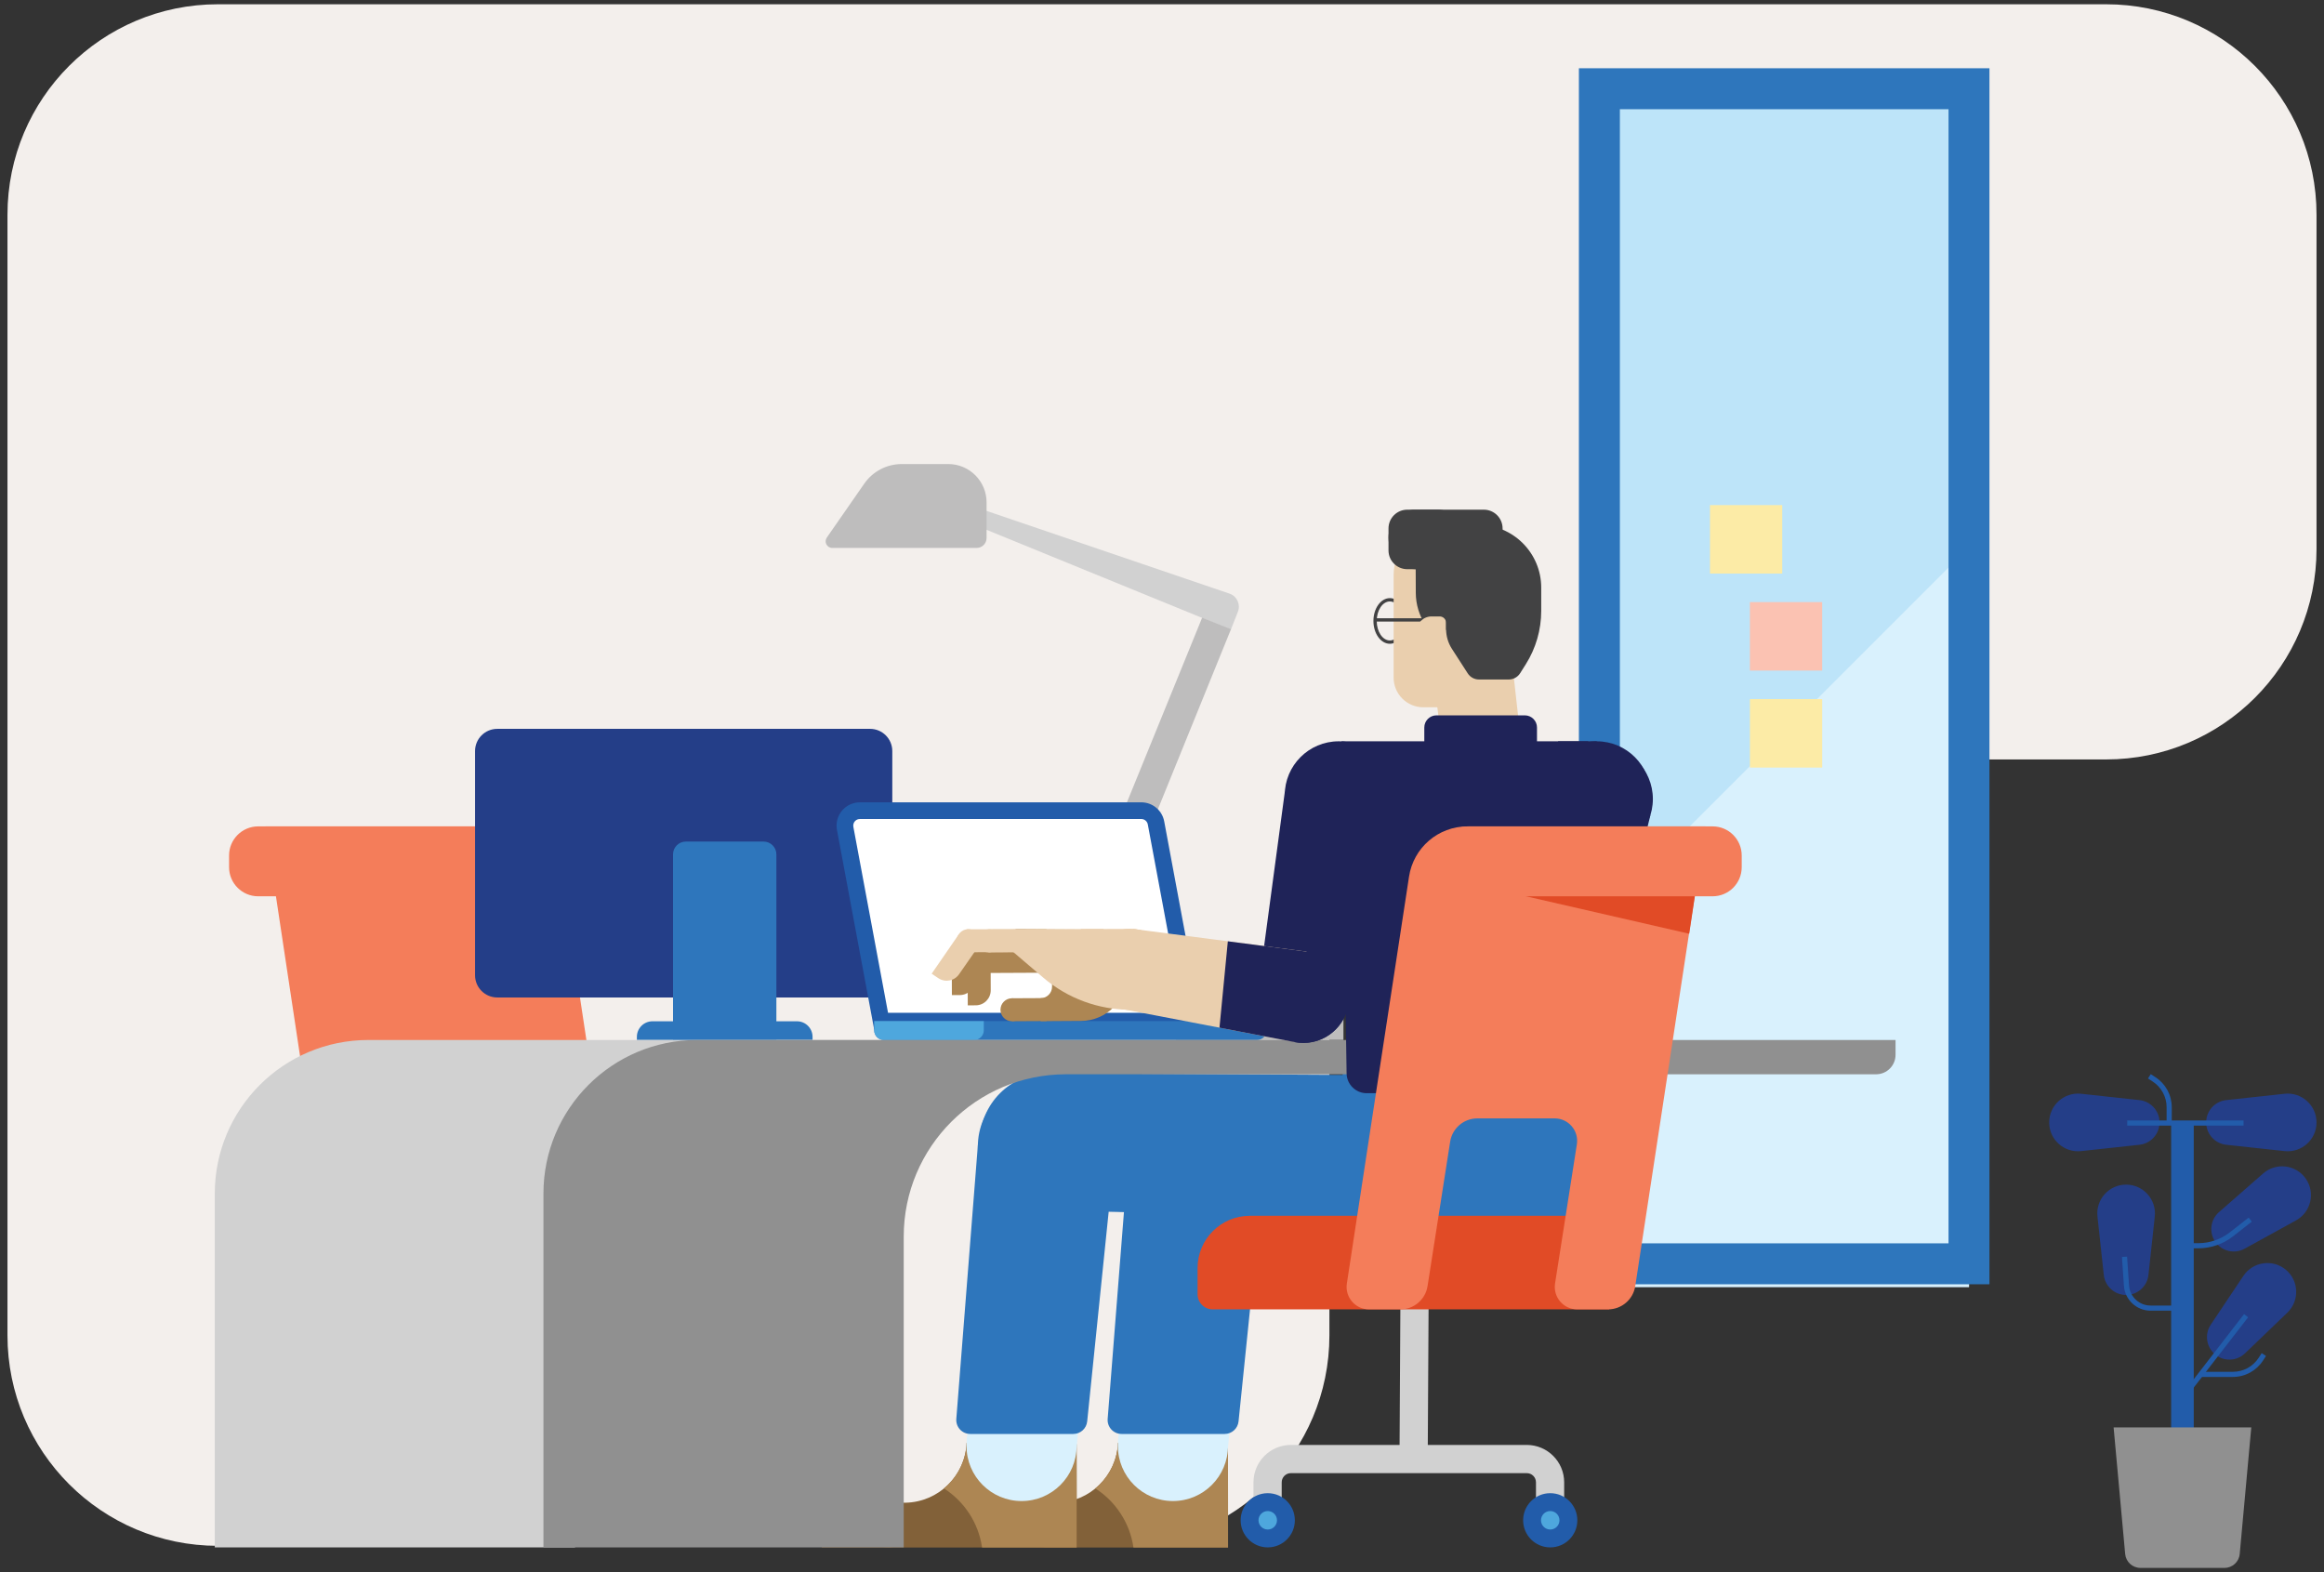 <svg width="272" height="184" viewBox="0 0 272 184" fill="none" xmlns="http://www.w3.org/2000/svg">
<rect x="0" y="0" width="272" height="184" fill="#333333" stroke="none"/>
<g clip-path="url(#clip0_3662_81828)">
<g clip-path="url(#clip1_3662_81828)">
<path d="M155.593 156.291V113.509C155.593 99.907 166.619 88.882 180.22 88.882H246.498C260.099 88.882 271.125 77.856 271.125 64.254V25.127C271.125 11.526 260.099 0.5 246.498 0.5H25.502C11.901 0.5 0.875 11.526 0.875 25.127V156.291C0.875 169.892 11.901 180.918 25.502 180.918H130.968C144.567 180.916 155.593 169.89 155.593 156.291Z" fill="#F3EFEC"/>
<path d="M230.45 10.384H187.191V150.624H230.45V10.384Z" fill="#BDE4F9"/>
<path d="M187.191 107.29V150.624H230.45V64.031L187.191 107.29Z" fill="#D9F1FD"/>
<path d="M208.592 59.115H200.134V67.128H208.592V59.115Z" fill="#FCEBA6"/>
<path d="M213.267 70.467H204.809V78.481H213.267V70.467Z" fill="#FBC2B2"/>
<path d="M213.267 81.819H204.809V89.833H213.267V81.819Z" fill="#FCEBA6"/>
<path d="M232.848 150.307H184.794V7.988H232.845V150.307H232.848ZM189.589 145.515H228.055V12.781H189.589V145.515Z" fill="#2E76BC"/>
<path d="M30.216 104.899H58.756C60.638 104.899 62.161 103.373 62.161 101.493V100.122C62.161 98.24 60.636 96.717 58.756 96.717H30.216C28.334 96.717 26.811 98.242 26.811 100.122V101.493C26.811 103.373 28.336 104.899 30.216 104.899Z" fill="#F47D5A"/>
<path d="M58.904 96.715C62.33 96.715 65.238 99.218 65.749 102.605L73.136 151.587C73.375 153.177 72.146 154.607 70.538 154.607H66.873C65.281 154.607 63.926 153.443 63.688 151.867L60.936 133.633C60.699 132.057 59.344 130.893 57.752 130.893H48.702C47.093 130.893 45.864 132.323 46.103 133.913L48.773 151.587C49.012 153.177 47.783 154.607 46.174 154.607H42.566C40.974 154.607 39.619 153.443 39.382 151.867L31.062 96.715H58.904Z" fill="#F47D5A"/>
<path d="M101.834 116.74H58.2C56.764 116.74 55.6 115.576 55.6 114.14V87.902C55.6 86.466 56.764 85.302 58.2 85.302H101.834C103.27 85.302 104.434 86.466 104.434 87.902V114.14C104.434 115.576 103.27 116.74 101.834 116.74Z" fill="#243E88"/>
<path d="M90.869 121.699H78.771V99.992C78.771 99.165 79.442 98.493 80.269 98.493H89.368C90.196 98.493 90.867 99.165 90.867 99.992V121.699H90.869Z" fill="#2E76BC"/>
<path d="M95.102 121.719H74.54V121.352C74.54 120.344 75.357 119.527 76.365 119.527H93.277C94.285 119.527 95.102 120.344 95.102 121.352V121.719Z" fill="#2E76BC"/>
<path d="M25.139 139.692V181.101H67.305V144.734C67.305 134.238 75.813 125.729 86.31 125.729H153.015C154.275 125.729 155.295 124.709 155.295 123.449V121.717H43.114C33.187 121.715 25.139 129.763 25.139 139.692Z" fill="#D1D1D1"/>
<path d="M252.751 131.366C252.751 132.708 251.739 133.836 250.404 133.98L243.571 134.72C241.575 134.935 239.835 133.374 239.835 131.366C239.835 129.36 241.577 127.796 243.571 128.011L250.404 128.751C251.739 128.895 252.751 130.023 252.751 131.366Z" fill="#243E88"/>
<path d="M248.84 151.559C247.498 151.559 246.37 150.547 246.226 149.212L245.486 142.379C245.271 140.383 246.832 138.643 248.84 138.643C250.846 138.643 252.41 140.385 252.195 142.379L251.455 149.212C251.309 150.547 250.181 151.559 248.84 151.559Z" fill="#243E88"/>
<path d="M258.209 131.366C258.209 132.708 259.221 133.836 260.556 133.98L267.389 134.72C269.385 134.935 271.125 133.374 271.125 131.366C271.125 129.36 269.383 127.796 267.389 128.011L260.556 128.751C259.219 128.895 258.209 130.023 258.209 131.366Z" fill="#243E88"/>
<path d="M259.286 145.35C260.057 146.45 261.531 146.793 262.708 146.145L268.727 142.829C270.486 141.862 271.015 139.582 269.863 137.939C268.711 136.296 266.389 136.014 264.878 137.337L259.706 141.864C258.698 142.748 258.515 144.251 259.286 145.35Z" fill="#243E88"/>
<path d="M259.245 158.51C260.274 159.372 261.789 159.321 262.756 158.39L267.711 153.628C269.157 152.236 269.078 149.898 267.539 148.61C266.002 147.322 263.683 147.652 262.568 149.32L258.746 155.033C258.002 156.149 258.217 157.648 259.245 158.51Z" fill="#243E88"/>
<path d="M256.755 131.619H254.11V170.17H256.755V131.619Z" fill="#225CAA"/>
<path d="M262.582 131.136H248.972V131.737H262.582V131.136Z" fill="#225CAA"/>
<path d="M254.797 153.397H251.702C250.065 153.397 248.694 152.117 248.583 150.484L248.354 147.113L248.952 147.072L249.181 150.443C249.27 151.764 250.378 152.796 251.7 152.796H254.795V153.397H254.797Z" fill="#225CAA"/>
<path d="M262.645 153.8L255.416 163.147L255.891 163.514L263.12 154.167L262.645 153.8Z" fill="#225CAA"/>
<path d="M261.336 161.151H257.525V160.55H261.336C262.561 160.55 263.691 159.936 264.356 158.907L264.705 158.368L265.21 158.694L264.862 159.234C264.085 160.435 262.766 161.151 261.336 161.151Z" fill="#225CAA"/>
<path d="M254.181 131.213H253.58V129.589C253.58 128.364 252.966 127.234 251.937 126.569L251.398 126.22L251.724 125.715L252.264 126.064C253.465 126.84 254.181 128.157 254.181 129.587V131.213Z" fill="#225CAA"/>
<path d="M257.306 146.095H255.982V145.494H257.306C258.629 145.494 259.933 145.046 260.975 144.229L263.182 142.503L263.551 142.975L261.345 144.701C260.199 145.6 258.765 146.095 257.306 146.095Z" fill="#225CAA"/>
<path d="M260.353 183.5H250.512C249.587 183.5 248.814 182.794 248.729 181.873L247.376 167.057H263.489L262.136 181.873C262.052 182.794 261.28 183.5 260.353 183.5Z" fill="#909090"/>
<path d="M143.902 69.475L113.659 59.178L113.064 61.027L144.058 73.69L144.884 71.593C145.22 70.737 144.774 69.771 143.902 69.475Z" fill="#D1D1D1"/>
<path d="M140.697 72.294L126.536 107.065L129.94 108.45L144.075 73.639L140.697 72.294Z" fill="#BEBDBD"/>
<path d="M157.234 121.721H137.631V118.916C137.631 118.174 138.233 117.571 138.975 117.571H155.891C156.634 117.571 157.236 118.174 157.236 118.916V121.721H157.234Z" fill="#BEBDBD"/>
<path d="M114.304 64.129H97.41C96.784 64.129 96.414 63.425 96.773 62.91L101.154 56.604C102.152 55.166 103.793 54.31 105.544 54.31H110.981C113.46 54.31 115.468 56.318 115.468 58.796V62.964C115.468 63.607 114.947 64.129 114.304 64.129Z" fill="#BEBDBD"/>
<path d="M103.284 119.561L99.24 95.918L100.173 94.985L134.913 95.088L139.683 120.184L103.284 119.561Z" fill="#225CAA"/>
<path d="M103.284 119.561L99.24 95.918L100.173 94.985L134.913 95.088L139.683 120.184L103.284 119.561Z" fill="white"/>
<path d="M140.797 120.482H102.313L97.958 97.126C97.81 96.327 98.023 95.51 98.542 94.885C99.061 94.26 99.826 93.901 100.639 93.901H133.576C134.891 93.901 136.018 94.838 136.258 96.13L140.797 120.482ZM103.935 118.531H138.45L134.339 96.487C134.27 96.12 133.949 95.853 133.576 95.853H100.639C100.323 95.853 100.13 96.027 100.043 96.133C99.956 96.236 99.82 96.459 99.877 96.769L103.935 118.531Z" fill="#225CAA"/>
<path d="M147.105 121.719H103.457C102.828 121.719 102.317 121.21 102.317 120.579V119.504H148.245V120.579C148.245 121.21 147.734 121.719 147.105 121.719Z" fill="#2E76BC"/>
<path d="M114.005 121.719H103.454C102.826 121.719 102.315 121.21 102.315 120.579V119.504H115.143V120.579C115.145 121.21 114.634 121.719 114.005 121.719Z" fill="#4EA7DD"/>
<path d="M143.72 169.02L143.734 181.117H134.882H129.514H121.707C120.265 181.113 119.099 179.944 119.099 178.502C119.099 177.06 120.267 175.892 121.707 175.888V175.886L123.699 175.872C127.558 175.791 130.692 172.722 130.854 168.864L130.856 168.866L143.72 169.02Z" fill="#826139"/>
<path d="M128.199 174.2C128.203 174.196 128.207 174.19 128.212 174.184C129.753 172.904 130.763 171.008 130.852 168.862L130.854 168.864L143.72 169.018L143.726 174.456V181.115H134.882H134.631H132.659C132.238 178.214 130.564 175.72 128.199 174.2Z" fill="#AD8653"/>
<path d="M116.421 176.062L121.678 175.894V175.896C121.68 175.896 121.682 175.896 121.684 175.896C123.127 175.896 124.295 177.064 124.295 178.506C124.295 179.949 123.127 181.117 121.684 181.117C121.682 181.117 121.68 181.117 121.678 181.117H113.894V178.59C113.894 177.194 115.026 176.062 116.421 176.062Z" fill="#2C2C2B"/>
<path d="M137.28 175.677C140.838 175.677 143.722 172.793 143.722 169.235C143.722 165.678 140.838 162.793 137.28 162.793C133.722 162.793 130.838 165.678 130.838 169.235C130.838 172.793 133.722 175.677 137.28 175.677Z" fill="#D9F1FD"/>
<path d="M131.637 160.218L144.494 161.057L143.718 169.491L130.862 168.728L131.637 160.218Z" fill="#D9F1FD"/>
<path d="M138.051 167.243C141.608 167.243 144.492 164.359 144.492 160.802C144.492 157.244 141.608 154.36 138.051 154.36C134.493 154.36 131.609 157.244 131.609 160.802C131.609 164.359 134.493 167.243 138.051 167.243Z" fill="#E14B26"/>
<path d="M148.182 134.905L144.959 166.353C144.874 167.187 144.172 167.824 143.334 167.824H131.27C130.315 167.824 129.564 167.008 129.641 166.057L132.173 133.907L148.182 134.905Z" fill="#2E76BC"/>
<path d="M126.005 169.02L126.019 181.117H117.166H111.797H103.99C102.548 181.113 101.382 179.944 101.382 178.502C101.382 177.06 102.55 175.892 103.99 175.888V175.886L105.982 175.872C109.841 175.791 112.975 172.722 113.137 168.864L113.139 168.866L126.005 169.02Z" fill="#826139"/>
<path d="M110.482 174.2C110.486 174.196 110.491 174.19 110.495 174.184C112.036 172.904 113.046 171.008 113.135 168.862L113.137 168.864L126.003 169.018L126.009 174.456V181.115H117.164H116.912H114.941C114.521 178.214 112.849 175.72 110.482 174.2Z" fill="#AD8653"/>
<path d="M98.706 176.062L103.964 175.894V175.896C103.966 175.896 103.968 175.896 103.97 175.896C105.412 175.896 106.58 177.064 106.58 178.506C106.58 179.949 105.412 181.117 103.97 181.117C103.968 181.117 103.966 181.117 103.964 181.117H96.179V178.59C96.179 177.194 97.311 176.062 98.706 176.062Z" fill="#826139"/>
<path d="M119.563 175.677C123.121 175.677 126.005 172.793 126.005 169.235C126.005 165.678 123.121 162.793 119.563 162.793C116.005 162.793 113.121 165.678 113.121 169.235C113.121 172.793 116.005 175.677 119.563 175.677Z" fill="#D9F1FD"/>
<path d="M113.92 160.218L126.777 161.057L126.001 169.491L113.146 168.728L113.92 160.218Z" fill="#D9F1FD"/>
<path d="M120.336 167.243C123.893 167.243 126.777 164.359 126.777 160.802C126.777 157.244 123.893 154.36 120.336 154.36C116.778 154.36 113.894 157.244 113.894 160.802C113.894 164.359 116.778 167.243 120.336 167.243Z" fill="#E14B26"/>
<path d="M130.467 134.905L127.244 166.353C127.159 167.187 126.457 167.824 125.619 167.824H113.555C112.6 167.824 111.85 167.008 111.927 166.057L114.458 133.909L130.467 134.905Z" fill="#2E76BC"/>
<path d="M122.49 142.237C126.932 142.237 130.534 138.636 130.534 134.193C130.534 129.75 126.932 126.149 122.49 126.149C118.047 126.149 114.446 129.75 114.446 134.193C114.446 138.636 118.047 142.237 122.49 142.237Z" fill="#2E76BC"/>
<path d="M165.272 142.691L151.906 142.363L146.117 142.793L145.417 142.205L122.662 141.647L122.171 125.605L165.138 125.853L165.272 142.691Z" fill="#2E76BC"/>
<path d="M122.725 141.681C127.168 141.681 130.769 138.08 130.769 133.637C130.769 129.195 127.168 125.593 122.725 125.593C118.282 125.593 114.681 129.195 114.681 133.637C114.681 138.08 118.282 141.681 122.725 141.681Z" fill="#2E76BC"/>
<path d="M165.424 142.645C170.058 142.645 173.815 138.888 173.815 134.254C173.815 129.62 170.058 125.863 165.424 125.863C160.79 125.863 157.033 129.62 157.033 134.254C157.033 138.888 160.79 142.645 165.424 142.645Z" fill="#2E76BC"/>
<path d="M184.619 134.347L183.889 125.433H167.734L168.736 135.359L184.619 134.347Z" fill="#2E76BC"/>
<path d="M176.685 142.622C181.064 142.622 184.613 139.073 184.613 134.694C184.613 130.315 181.064 126.765 176.685 126.765C172.306 126.765 168.756 130.315 168.756 134.694C168.756 139.073 172.306 142.622 176.685 142.622Z" fill="#2E76BC"/>
<path d="M156.441 134.347L157.171 125.433H173.326L172.324 135.359L156.441 134.347Z" fill="#2E76BC"/>
<path d="M164.375 142.622C168.754 142.622 172.304 139.073 172.304 134.694C172.304 130.315 168.754 126.765 164.375 126.765C159.997 126.765 156.447 130.315 156.447 134.694C156.447 139.073 159.997 142.622 164.375 142.622Z" fill="#2E76BC"/>
<path d="M177.239 136.98H161.771V142.624H177.239V136.98Z" fill="#2E76BC"/>
<path d="M179.887 145.411C184.266 145.411 187.816 141.862 187.816 137.483C187.816 133.104 184.266 129.554 179.887 129.554C175.509 129.554 171.959 133.104 171.959 137.483C171.959 141.862 175.509 145.411 179.887 145.411Z" fill="#2E76BC"/>
<path d="M63.605 139.692V181.101H105.771V144.734C105.771 134.238 114.279 125.729 124.776 125.729H219.575C220.834 125.729 221.854 124.709 221.854 123.449V121.717H81.58C71.653 121.715 63.605 129.763 63.605 139.692Z" fill="#909090"/>
<path d="M162.67 75.345C161.609 75.345 160.745 74.146 160.745 72.674C160.745 71.201 161.609 70.002 162.67 70.002C163.73 70.002 164.594 71.201 164.594 72.674C164.594 74.146 163.73 75.345 162.67 75.345ZM162.67 70.39C161.822 70.39 161.132 71.414 161.132 72.674C161.132 73.933 161.822 74.957 162.67 74.957C163.517 74.957 164.207 73.933 164.207 72.674C164.207 71.414 163.517 70.39 162.67 70.39Z" fill="#424243"/>
<path d="M174.028 92.143C176.543 91.827 178.324 89.243 178.007 86.73L176.841 76.274L167.625 78.016L168.902 88.163C169.219 90.679 171.515 92.459 174.028 92.143Z" fill="#EACFAE"/>
<path d="M166.584 82.778H171.736C174.614 82.778 176.949 80.446 176.949 77.566V67.27C176.949 64.392 174.616 62.058 171.736 62.058H168.322C165.444 62.058 163.11 64.39 163.11 67.27V79.302C163.11 81.223 164.665 82.778 166.584 82.778Z" fill="#EACFAE"/>
<path d="M166.87 72.359H160.968V72.747H166.87V72.359Z" fill="#424243"/>
<path d="M165.359 59.658C163.59 59.821 162.347 61.492 162.528 63.258L162.698 64.938C163.311 65.944 164.418 66.613 165.682 66.613H168.994C170.27 66.613 171.306 65.579 171.306 64.301V62.691C171.306 61.007 169.939 59.644 168.255 59.648C166.811 59.652 165.39 59.656 165.359 59.658Z" fill="#424243"/>
<path d="M171.144 73.728H167.217L166.846 73.167C166.108 72.049 165.71 70.739 165.704 69.398L165.69 66.072H171.144V73.728Z" fill="#424243"/>
<path d="M169.249 76.736H167.546C166.586 76.736 165.807 75.96 165.807 74.998V73.885C165.807 72.925 166.584 72.146 167.546 72.146H168.501C168.915 72.146 169.249 72.481 169.249 72.895V76.736Z" fill="#EACFAE"/>
<path d="M173.665 66.615H164.708C163.493 66.615 162.509 65.632 162.509 64.417V61.849C162.509 60.634 163.493 59.65 164.708 59.65H173.665C174.88 59.65 175.863 60.634 175.863 61.849V64.417C175.863 65.632 174.88 66.615 173.665 66.615Z" fill="#424243"/>
<path d="M183.557 127.944H159.96C158.674 127.944 157.625 126.911 157.605 125.626L157.019 86.758H185.883L185.912 125.587C185.914 126.889 184.859 127.944 183.557 127.944Z" fill="#1F2358"/>
<path d="M156.682 99.394C160.172 99.394 163 96.565 163 93.076C163 89.587 160.172 86.758 156.682 86.758C153.193 86.758 150.364 89.587 150.364 93.076C150.364 96.565 153.193 99.394 156.682 99.394Z" fill="#1F2358"/>
<path d="M186.875 99.394C190.364 99.394 193.193 96.565 193.193 93.076C193.193 89.587 190.364 86.758 186.875 86.758C183.386 86.758 180.557 89.587 180.557 93.076C180.557 96.565 183.386 99.394 186.875 99.394Z" fill="#1F2358"/>
<path d="M186.875 86.758H182.36V89.673H186.875V86.758Z" fill="#1F2358"/>
<path d="M187.132 99.83C190.622 99.83 193.451 97.001 193.451 93.512C193.451 90.023 190.622 87.194 187.132 87.194C183.643 87.194 180.814 90.023 180.814 93.512C180.814 97.001 183.643 99.83 187.132 99.83Z" fill="#1F2358"/>
<path d="M182.396 122.372C185.351 122.372 187.747 119.977 187.747 117.022C187.747 114.067 185.351 111.671 182.396 111.671C179.441 111.671 177.046 114.067 177.046 117.022C177.046 119.977 179.441 122.372 182.396 122.372Z" fill="#1F2358"/>
<path d="M177.145 115.989L187.504 118.614L193.164 95.392L181.009 91.93L177.145 115.989Z" fill="#1F2358"/>
<path d="M152.534 122.066C155.489 122.066 157.885 119.67 157.885 116.715C157.885 113.76 155.489 111.365 152.534 111.365C149.579 111.365 147.184 113.76 147.184 116.715C147.184 119.67 149.579 122.066 152.534 122.066Z" fill="#1F2358"/>
<path d="M157.8 117.665L147.196 116.338L150.378 92.65L162.96 93.851L157.8 117.665Z" fill="#1F2358"/>
<path d="M132.282 118.202C134.905 118.202 137.03 116.076 137.03 113.454C137.03 110.832 134.905 108.706 132.282 108.706C129.66 108.706 127.534 110.832 127.534 113.454C127.534 116.076 129.66 118.202 132.282 118.202Z" fill="#EACFAE"/>
<path d="M132.617 108.718L152.916 111.367L151.585 121.971L131.015 118.032L132.617 108.718Z" fill="#EACFAE"/>
<path d="M142.726 120.275L151.585 121.973V121.971C151.772 122.005 151.964 122.029 152.157 122.044C155.104 122.253 157.664 120.032 157.873 117.085C158.082 114.137 155.861 111.578 152.914 111.369L143.705 110.166L142.726 120.275Z" fill="#1F2358"/>
<path d="M114.089 112.411L114.097 114.693C114.101 115.663 113.318 116.454 112.346 116.458L111.409 116.462L111.395 112.424L114.089 112.411Z" fill="#AD8653"/>
<path d="M115.947 113.612L115.955 115.894C115.959 116.863 115.176 117.654 114.204 117.659L113.267 117.663L113.253 113.624L115.947 113.612Z" fill="#AD8653"/>
<path d="M114.369 112.815C115.112 112.815 115.715 112.212 115.715 111.468C115.715 110.724 115.112 110.122 114.369 110.122C113.625 110.122 113.022 110.724 113.022 111.468C113.022 112.212 113.625 112.815 114.369 112.815Z" fill="#AD8653"/>
<path d="M126.192 111.128L112.729 111.195L112.742 113.888L126.206 113.822L126.192 111.128Z" fill="#AD8653"/>
<path d="M118.441 119.527C119.185 119.527 119.788 118.924 119.788 118.18C119.788 117.436 119.185 116.833 118.441 116.833C117.698 116.833 117.095 117.436 117.095 118.18C117.095 118.924 117.698 119.527 118.441 119.527Z" fill="#AD8653"/>
<path d="M113.164 111.45L122.457 111.405L122.52 108.736L113.16 108.759L113.164 111.45Z" fill="#EACFAE"/>
<path d="M114.431 110.886L112.259 114.006C111.716 114.809 110.624 115.022 109.819 114.48L109.042 113.957L112.196 109.381L114.431 110.886Z" fill="#EACFAE"/>
<path d="M113.33 111.442C114.074 111.442 114.677 110.839 114.677 110.095C114.677 109.351 114.074 108.748 113.33 108.748C112.586 108.748 111.983 109.351 111.983 110.095C111.983 110.839 112.586 111.442 113.33 111.442Z" fill="#EACFAE"/>
<path d="M123.125 109.951L123.133 115.472C123.137 116.216 122.536 116.821 121.792 116.825L121.806 119.518L126.526 119.488C129.499 119.474 131.899 117.05 131.885 114.077L131.868 110.943C131.862 109.7 130.85 108.815 129.607 108.821L118.794 108.752L123.125 109.951Z" fill="#AD8653"/>
<path d="M118.436 116.832L118.45 119.525L122.488 119.505L122.475 116.812L118.436 116.832Z" fill="#AD8653"/>
<path d="M115.709 111.462C116.453 111.462 117.056 110.859 117.056 110.115C117.056 109.372 116.453 108.769 115.709 108.769C114.966 108.769 114.363 109.372 114.363 110.115C114.363 110.859 114.966 111.462 115.709 111.462Z" fill="#EACFAE"/>
<path d="M129.179 111.395L129.165 108.724L115.701 108.769L115.715 111.462L129.179 111.395Z" fill="#EACFAE"/>
<path d="M132.296 118.176C134.907 118.176 137.024 116.059 137.024 113.448C137.024 110.837 134.907 108.72 132.296 108.72C129.685 108.72 127.568 110.837 127.568 113.448C127.568 116.059 129.685 118.176 132.296 118.176Z" fill="#EACFAE"/>
<path d="M132.3 108.72L132.313 118.176C128.568 118.182 124.948 116.847 122.1 114.417L117.054 110.109L126.5 110.103L126.498 108.728L132.3 108.72Z" fill="#EACFAE"/>
<path d="M173.099 79.525H176.586C177.125 79.525 177.628 79.247 177.916 78.791L178.579 77.74C179.758 75.872 180.384 73.708 180.384 71.497V68.777C180.384 64.717 177.093 61.425 173.032 61.425H167.558L169.249 64.565V73.623C169.249 74.444 169.487 75.248 169.931 75.937L171.779 78.803C172.065 79.253 172.563 79.525 173.099 79.525Z" fill="#424243"/>
<path d="M179.888 90.433H166.7V85.145C166.7 84.359 167.337 83.722 168.124 83.722H178.464C179.251 83.722 179.888 84.359 179.888 85.145V90.433Z" fill="#1F2358"/>
<path d="M183.072 176.419H179.77V173.484C179.77 172.892 179.289 172.411 178.697 172.411H151.084C150.492 172.411 150.011 172.892 150.011 173.484V176.419H146.707V173.484C146.707 171.071 148.671 169.109 151.082 169.109H178.695C181.109 169.109 183.07 171.073 183.07 173.484V176.419H183.072Z" fill="#D1D1D1"/>
<path d="M167.095 171.444H163.793L163.905 151.944H167.207L167.095 171.444Z" fill="#D1D1D1"/>
<path d="M148.377 181.101C150.128 181.101 151.549 179.68 151.549 177.928C151.549 176.176 150.128 174.756 148.377 174.756C146.625 174.756 145.204 176.176 145.204 177.928C145.204 179.68 146.625 181.101 148.377 181.101Z" fill="#225CAA"/>
<path d="M148.376 179.009C148.974 179.009 149.458 178.525 149.458 177.928C149.458 177.331 148.974 176.847 148.376 176.847C147.779 176.847 147.295 177.331 147.295 177.928C147.295 178.525 147.779 179.009 148.376 179.009Z" fill="#4EA7DD"/>
<path d="M181.439 181.101C183.191 181.101 184.611 179.68 184.611 177.928C184.611 176.176 183.191 174.756 181.439 174.756C179.687 174.756 178.267 176.176 178.267 177.928C178.267 179.68 179.687 181.101 181.439 181.101Z" fill="#225CAA"/>
<path d="M181.439 179.009C182.036 179.009 182.52 178.525 182.52 177.928C182.52 177.331 182.036 176.847 181.439 176.847C180.842 176.847 180.358 177.331 180.358 177.928C180.358 178.525 180.842 179.009 181.439 179.009Z" fill="#4EA7DD"/>
<path d="M188.352 153.244H141.933C140.957 153.244 140.164 152.453 140.164 151.476V148.405C140.164 145.03 142.9 142.292 146.277 142.292H188.349V153.244H188.352Z" fill="#E14B26"/>
<path d="M171.756 96.715C168.33 96.715 165.422 99.218 164.911 102.605L157.635 150.224C157.396 151.814 158.625 153.244 160.234 153.244H163.899C165.491 153.244 166.846 152.08 167.083 150.504L169.724 133.633C169.961 132.057 171.316 130.893 172.908 130.893H181.958C183.567 130.893 184.796 132.323 184.557 133.913L182.001 150.224C181.762 151.814 182.991 153.244 184.599 153.244H188.207C189.8 153.244 191.155 152.08 191.392 150.504L199.598 96.715H171.756Z" fill="#F47D5A"/>
<path d="M198.548 103.69L173.815 103.799L197.704 109.282L198.548 103.69Z" fill="#E14B26"/>
<path d="M200.444 104.899H171.904C170.022 104.899 168.499 103.373 168.499 101.493V100.122C168.499 98.24 170.024 96.717 171.904 96.717H200.444C202.326 96.717 203.849 98.242 203.849 100.122V101.493C203.849 103.373 202.324 104.899 200.444 104.899Z" fill="#F47D5A"/>
</g>
</g>
<defs>
<clipPath id="clip0_3662_81828">
<rect width="270.25" height="183" fill="white" transform="translate(0.875 0.5)"/>
</clipPath>
<clipPath id="clip1_3662_81828">
<rect width="270.25" height="183" fill="white" transform="translate(0.875 0.5)"/>
</clipPath>
</defs>
</svg>
